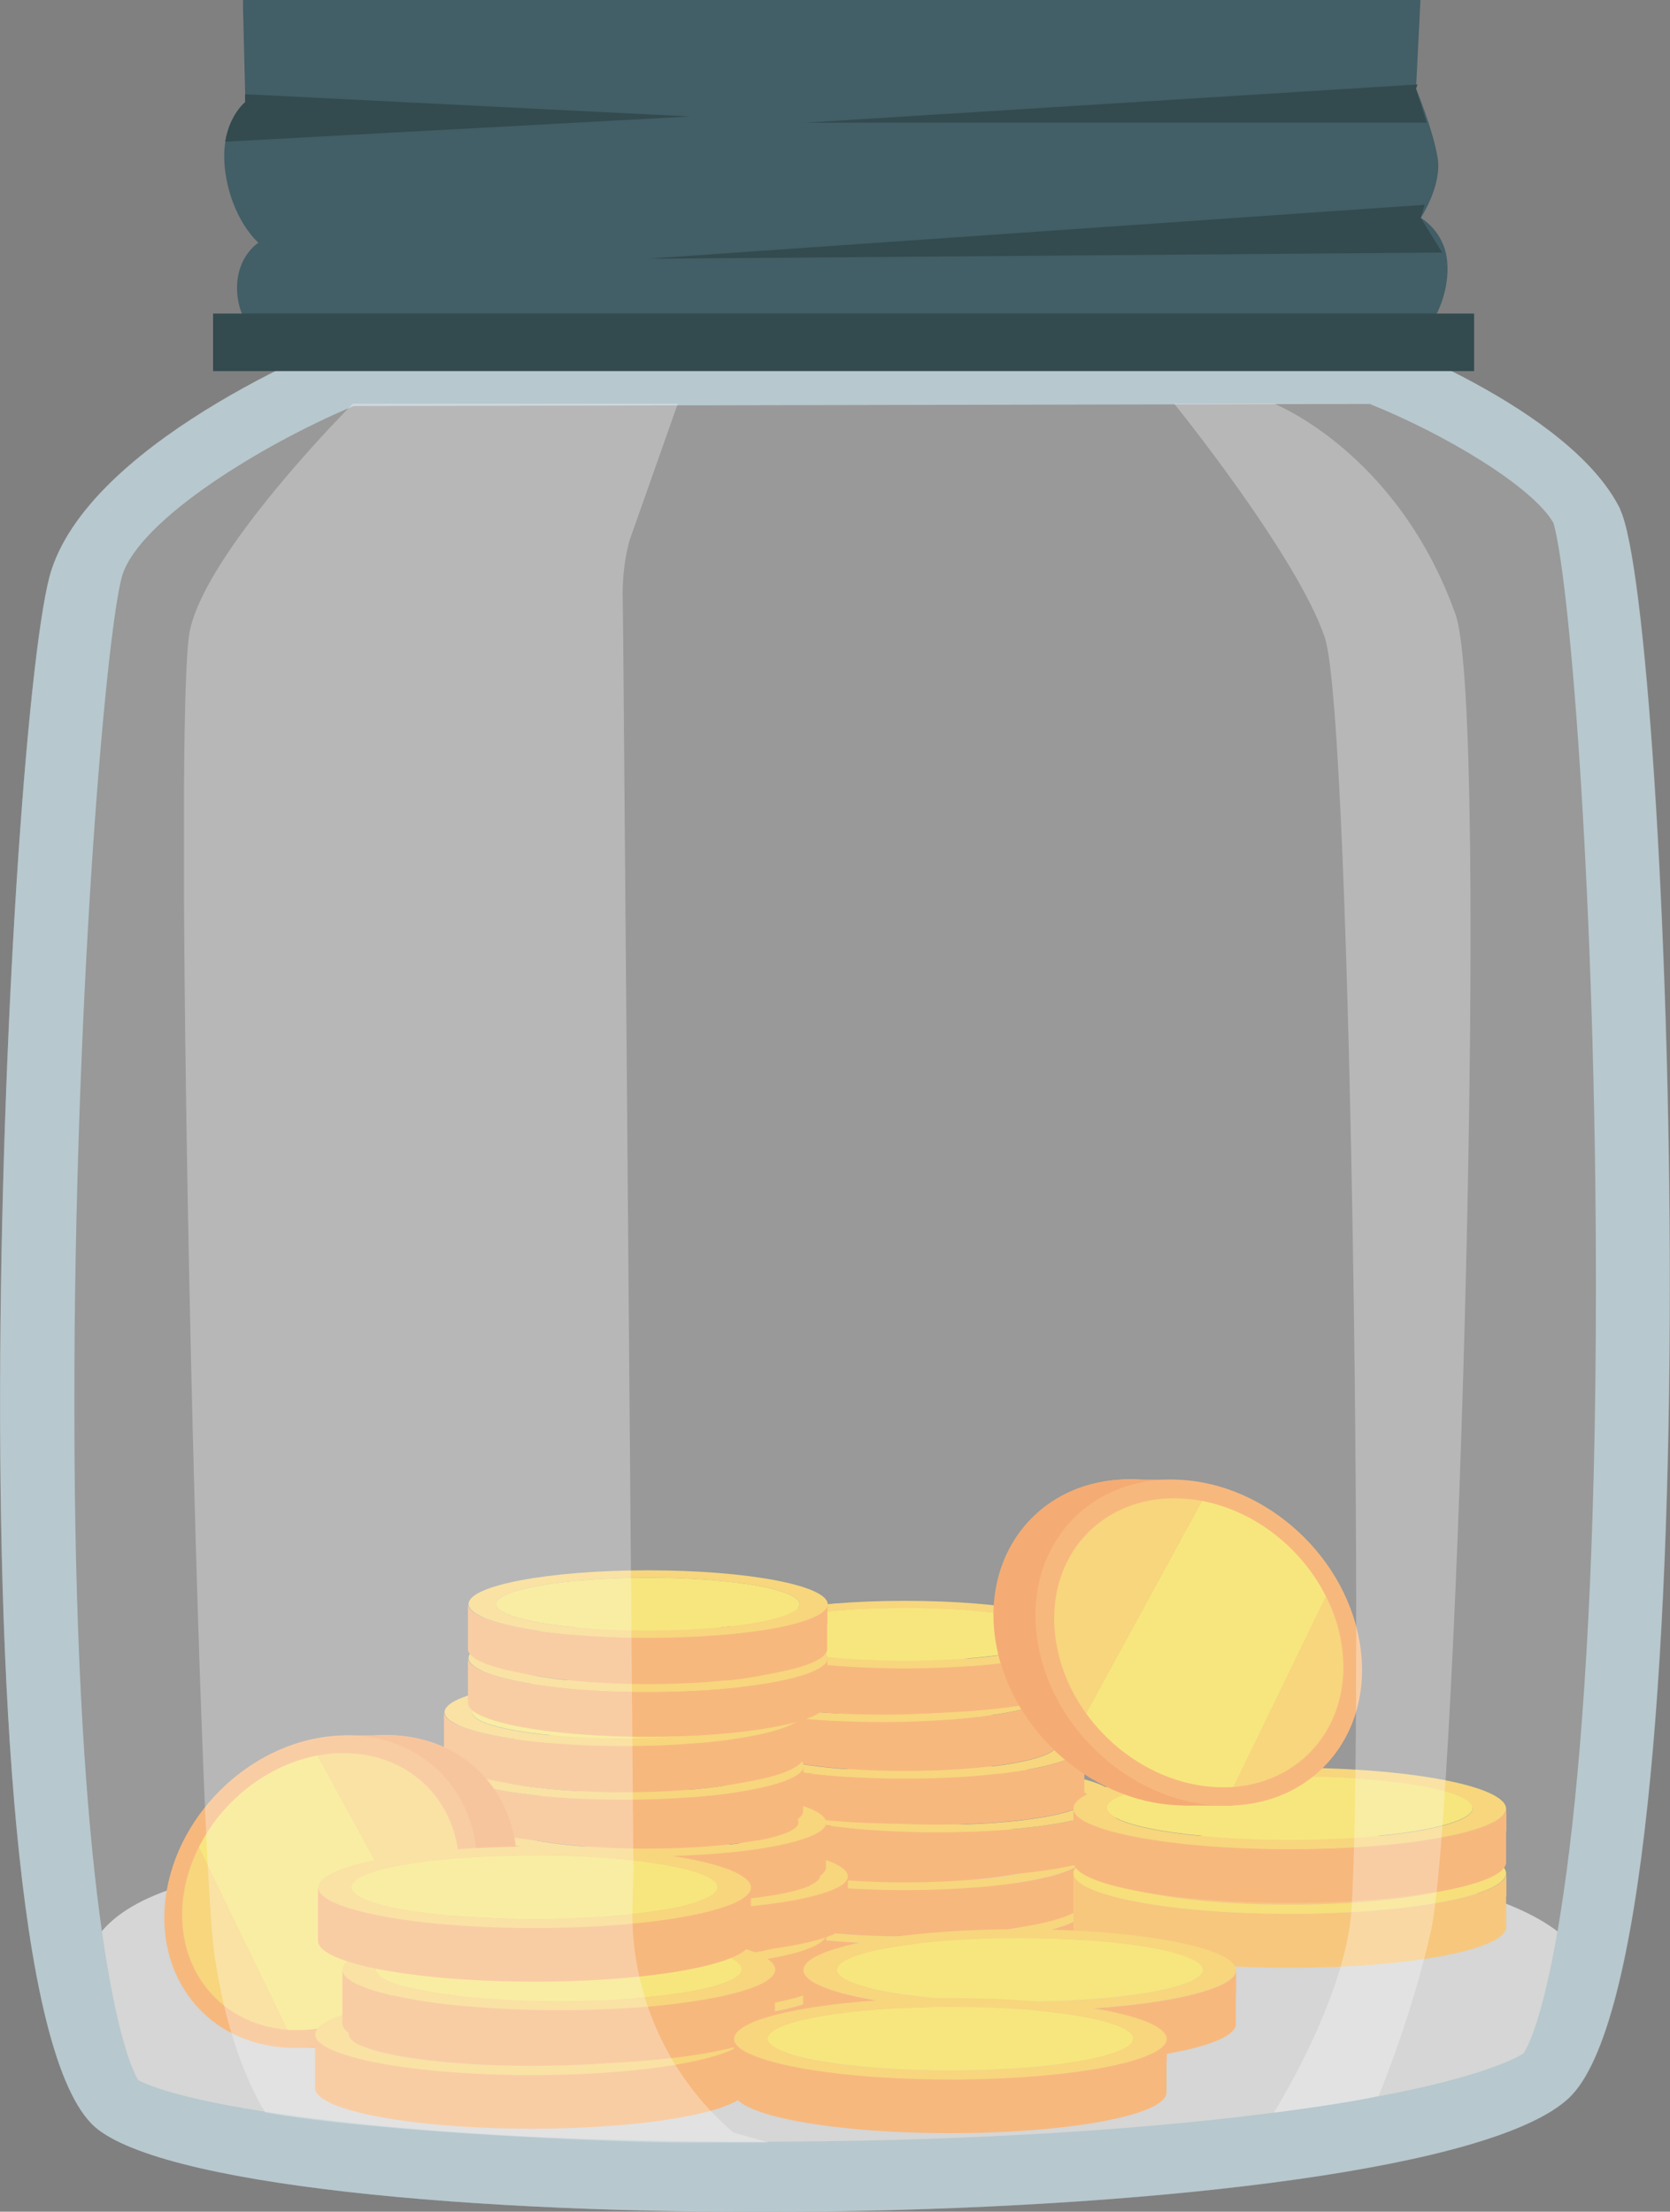 <svg xmlns="http://www.w3.org/2000/svg" id="Layer_2" data-name="Layer 2" viewBox="0 0 56.35 74.62"><rect x="0" y="0" width="56.35" height="74.62" fill="#808080" stroke="none"/><defs><clipPath id="clippath"><path d="M0 11.28h56.35v63.34H0z" class="cls-2"/></clipPath><clipPath id="clippath-1"><path d="M39.62 13.61h10.01v57.66H39.62z" class="cls-2"/></clipPath><clipPath id="clippath-2"><path d="M6.21 13.61h19.71v58.68H6.21z" class="cls-2"/></clipPath><style>.cls-2{fill:none}.cls-10,.cls-11,.cls-12,.cls-13,.cls-14,.cls-2,.cls-4,.cls-7,.cls-8,.cls-9{stroke-width:0}.cls-17{opacity:.3}.cls-4{fill:#d1d1d1}.cls-7{fill:#334a4f}.cls-8{fill:#fff}.cls-9{fill:#ffe75e}.cls-10{fill:#fb9a50}.cls-11{fill:#ffaa5e}.cls-12{fill:#ffd25c}.cls-13{fill:#ffbe5c}.cls-14{fill:#ffdd5a}</style></defs><g id="Layer_1-2" data-name="Layer 1"><path d="M53.5 68.6c-.99 2.44-11.37 4.78-25.39 4.78S2.72 71.24 2.72 68.6s-.98-5.94 13.04-5.94 41-2.1 37.73 5.94" class="cls-4"/><path d="M51.86 65.28c0 1.15-4.97 2.08-11.11 2.08s-11.11-.93-11.11-2.08 4.97-2.08 11.11-2.08 11.11.93 11.11 2.08M26.62 71.08c0 .84-3.62 1.51-8.09 1.51s-8.09-.68-8.09-1.51 3.62-1.51 8.09-1.51 8.09.68 8.09 1.51" class="cls-4"/><path d="M39.75 71.15c0 .8-3.46 1.45-7.73 1.45s-7.73-.65-7.73-1.45 3.46-1.45 7.73-1.45 7.73.65 7.73 1.45M27.88 68.38c0 .9-4.54 1.63-10.14 1.63S7.6 69.28 7.6 68.38s4.54-1.63 10.14-1.63 10.14.73 10.14 1.63M44.9 65.79c0 1.06-4.59 1.92-10.25 1.92s-10.25-.86-10.25-1.92 4.59-1.92 10.25-1.92 10.25.86 10.25 1.92" class="cls-4"/><path d="M43.89 68.74c0 .91-3.93 1.64-8.77 1.64s-8.77-.73-8.77-1.64 3.93-1.64 8.77-1.64 8.77.73 8.77 1.64" class="cls-4"/><path d="M36.6 65.1v.01-.01" class="cls-12"/><path d="M36.6 65.09v-.64c-.03.63-2.73 1.13-6.06 1.13-2.55 0-4.73-.3-5.63-.72-.28-.13-.44-.27-.44-.42v1.54c.07.62 2.76 1.12 6.06 1.12s6-.5 6.06-1.12v-.88Z" class="cls-11"/><path d="M30.54 63.55c2.83 0 5.12.4 5.12.89s-2.29.89-5.12.89-5.12-.4-5.12-.89 2.29-.89 5.12-.89m-5.63 1.31c.89.42 3.07.72 5.63.72 3.33 0 6.03-.51 6.06-1.13 0-.64-2.71-1.15-6.06-1.15s-6.06.51-6.06 1.14c0 .15.16.29.44.42" class="cls-12"/><path d="M30.54 65.33c2.83 0 5.12-.4 5.12-.89s-2.29-.89-5.12-.89-5.12.4-5.12.89 2.29.89 5.12.89" class="cls-11"/><path d="M36.6 63.29v.01-.01" class="cls-12"/><path d="M36.6 63.28v-.64c-.03.63-2.73 1.13-6.06 1.13-2.55 0-4.73-.3-5.63-.72-.28-.13-.44-.27-.44-.42v1.54c.07.62 2.76 1.12 6.06 1.12s6-.5 6.06-1.12v-.88Z" class="cls-11"/><path d="M30.54 61.74c2.83 0 5.12.4 5.12.89s-2.29.89-5.12.89-5.12-.4-5.12-.89 2.29-.89 5.12-.89m-5.63 1.31c.89.42 3.07.72 5.63.72 3.33 0 6.03-.51 6.06-1.13 0-.64-2.71-1.15-6.06-1.15s-6.06.51-6.06 1.14c0 .15.16.29.44.42" class="cls-12"/><path d="M30.54 63.51c2.83 0 5.12-.4 5.12-.89s-2.29-.89-5.12-.89-5.12.4-5.12.89 2.29.89 5.12.89" class="cls-11"/><path d="M37.67 61.34v.01-.01" class="cls-12"/><path d="M37.66 61.33v-.64c-.03.63-2.73 1.13-6.06 1.13-2.55 0-4.73-.3-5.63-.72-.28-.13-.44-.27-.44-.42v1.54c.07.62 2.76 1.12 6.06 1.12s6-.5 6.06-1.12v-.88Z" class="cls-11"/><path d="M31.6 59.79c2.83 0 5.12.4 5.12.89s-2.29.89-5.12.89-5.12-.4-5.12-.89 2.29-.89 5.12-.89m-5.62 1.31c.89.42 3.07.72 5.63.72 3.33 0 6.03-.51 6.06-1.13 0-.64-2.71-1.15-6.06-1.15s-6.06.51-6.06 1.14c0 .15.16.29.44.42" class="cls-12"/><path d="M31.6 61.56c2.83 0 5.12-.4 5.12-.89s-2.29-.89-5.12-.89-5.12.4-5.12.89 2.29.89 5.12.89" class="cls-11"/><path d="M36.6 59.53v.01-.01" class="cls-12"/><path d="M36.6 59.52v-.64c-.03.63-2.73 1.13-6.06 1.13-2.55 0-4.73-.3-5.63-.72-.28-.13-.44-.27-.44-.42v1.54c.07.62 2.76 1.12 6.06 1.12s6-.5 6.06-1.12v-.88Z" class="cls-11"/><path d="M30.54 57.98c2.83 0 5.12.4 5.12.89s-2.29.89-5.12.89-5.12-.4-5.12-.89 2.29-.89 5.12-.89m-5.63 1.31c.89.42 3.07.72 5.63.72 3.33 0 6.03-.51 6.06-1.13 0-.64-2.71-1.15-6.06-1.15s-6.06.51-6.06 1.14c0 .15.16.29.44.42" class="cls-12"/><path d="M30.54 59.75c2.83 0 5.12-.4 5.12-.89s-2.29-.89-5.12-.89-5.12.4-5.12.89 2.29.89 5.12.89" class="cls-11"/><path d="M35.83 57.62v.01-.01" class="cls-12"/><path d="M35.83 57.61v-.64c-.03.63-2.73 1.13-6.06 1.13-2.55 0-4.73-.3-5.63-.72-.28-.13-.44-.27-.44-.42v1.54c.07.62 2.76 1.12 6.06 1.12s6-.5 6.06-1.12v-.88Z" class="cls-11"/><path d="M29.77 56.07c2.83 0 5.12.4 5.12.89s-2.29.89-5.12.89-5.12-.4-5.12-.89 2.29-.89 5.12-.89m-5.63 1.31c.89.42 3.07.72 5.63.72 3.33 0 6.03-.51 6.06-1.13 0-.64-2.71-1.15-6.06-1.15s-6.06.51-6.06 1.14c0 .15.16.29.44.42" class="cls-12"/><path d="M29.77 57.85c2.83 0 5.12-.4 5.12-.89s-2.29-.89-5.12-.89-5.12.4-5.12.89 2.29.89 5.12.89" class="cls-11"/><path d="M36.6 55.81v.01-.01" class="cls-12"/><path d="M36.6 55.8v-.64c-.03.63-2.73 1.13-6.06 1.13-2.55 0-4.73-.3-5.63-.72-.28-.13-.44-.27-.44-.42v1.54c.07.62 2.76 1.12 6.06 1.12s6-.5 6.06-1.12v-.88Z" class="cls-11"/><path d="M30.54 54.26c2.83 0 5.12.4 5.12.89s-2.29.89-5.12.89-5.12-.4-5.12-.89 2.29-.89 5.12-.89m-5.63 1.31c.89.42 3.07.72 5.63.72 3.33 0 6.03-.51 6.06-1.13 0-.64-2.71-1.15-6.06-1.15s-6.06.51-6.06 1.14c0 .15.16.29.44.42" class="cls-12"/><path d="M30.54 56.03c2.83 0 5.12-.4 5.12-.89s-2.29-.89-5.12-.89-5.12.4-5.12.89 2.29.89 5.12.89" class="cls-9"/><path d="M27.88 67.72v.01-.01" class="cls-12"/><path d="M27.88 67.71v-.64c-.03.63-2.73 1.13-6.06 1.13-2.55 0-4.73-.3-5.63-.72-.28-.13-.44-.27-.44-.42v1.54c.07.62 2.76 1.12 6.06 1.12s6-.5 6.06-1.12v-.88Z" class="cls-11"/><path d="M21.82 66.17c2.83 0 5.12.4 5.12.89s-2.29.89-5.12.89-5.12-.4-5.12-.89 2.29-.89 5.12-.89m-5.63 1.31c.89.42 3.07.72 5.63.72 3.33 0 6.03-.51 6.06-1.13 0-.64-2.71-1.15-6.06-1.15s-6.06.51-6.06 1.14c0 .15.16.29.44.42" class="cls-12"/><path d="M21.82 67.94c2.83 0 5.12-.4 5.12-.89s-2.29-.89-5.12-.89-5.12.4-5.12.89 2.29.89 5.12.89" class="cls-11"/><path d="M27.88 65.91v.01-.01" class="cls-12"/><path d="M27.88 65.9v-.64c-.03.63-2.73 1.13-6.06 1.13-2.55 0-4.73-.3-5.63-.72-.28-.13-.44-.27-.44-.42v1.54c.07.62 2.76 1.12 6.06 1.12s6-.5 6.06-1.12v-.88Z" class="cls-11"/><path d="M21.82 64.36c2.83 0 5.12.4 5.12.89s-2.29.89-5.12.89-5.12-.4-5.12-.89 2.29-.89 5.12-.89m-5.63 1.31c.89.42 3.07.72 5.63.72 3.33 0 6.03-.51 6.06-1.13 0-.64-2.71-1.15-6.06-1.15s-6.06.51-6.06 1.14c0 .15.16.29.44.42" class="cls-12"/><path d="M21.82 66.13c2.83 0 5.12-.4 5.12-.89s-2.29-.89-5.12-.89-5.12.4-5.12.89 2.29.89 5.12.89" class="cls-11"/><path d="M28.61 63.96v.01-.01" class="cls-12"/><path d="M28.61 63.95v-.64c-.03.63-2.73 1.13-6.06 1.13-2.55 0-4.73-.3-5.63-.72-.28-.13-.44-.27-.44-.42v1.54c.07.62 2.76 1.12 6.06 1.12s6-.5 6.06-1.12v-.88Z" class="cls-11"/><path d="M22.55 62.41c2.83 0 5.12.4 5.12.89s-2.29.89-5.12.89-5.12-.4-5.12-.89 2.29-.89 5.12-.89m-5.63 1.31c.89.42 3.07.72 5.63.72 3.33 0 6.03-.51 6.06-1.13 0-.64-2.71-1.15-6.06-1.15s-6.06.51-6.06 1.14c0 .15.16.29.44.42" class="cls-12"/><path d="M22.55 64.18c2.83 0 5.12-.4 5.12-.89s-2.29-.89-5.12-.89-5.12.4-5.12.89 2.29.89 5.12.89" class="cls-11"/><path d="M27.88 62.14v.01-.01" class="cls-12"/><path d="M27.88 62.13v-.64c-.03.63-2.73 1.13-6.06 1.13-2.55 0-4.73-.3-5.63-.72-.28-.13-.44-.27-.44-.42v1.54c.07.62 2.76 1.12 6.06 1.12s6-.5 6.06-1.12v-.88Z" class="cls-11"/><path d="M21.82 60.6c2.83 0 5.12.4 5.12.89s-2.29.89-5.12.89-5.12-.4-5.12-.89 2.29-.89 5.12-.89m-5.63 1.31c.89.42 3.07.72 5.63.72 3.33 0 6.03-.51 6.06-1.13 0-.64-2.71-1.15-6.06-1.15s-6.06.51-6.06 1.14c0 .15.16.29.44.42" class="cls-12"/><path d="M21.82 62.37c2.83 0 5.12-.4 5.12-.89s-2.29-.89-5.12-.89-5.12.4-5.12.89 2.29.89 5.12.89" class="cls-11"/><path d="M27.12 60.24v.01-.01" class="cls-12"/><path d="M27.11 60.23v-.64c-.03.63-2.73 1.13-6.06 1.13-2.55 0-4.73-.3-5.63-.72-.28-.13-.44-.27-.44-.42v1.54c.07.62 2.76 1.12 6.06 1.12s6-.5 6.06-1.12v-.88Z" class="cls-11"/><path d="M21.05 58.69c2.83 0 5.12.4 5.12.89s-2.29.89-5.12.89-5.12-.4-5.12-.89 2.29-.89 5.12-.89M15.43 60c.89.42 3.07.72 5.63.72 3.33 0 6.03-.51 6.06-1.13 0-.64-2.71-1.15-6.06-1.15S15 58.95 15 59.58c0 .15.16.29.44.42" class="cls-12"/><path d="M21.05 60.47c2.83 0 5.12-.4 5.12-.89s-2.29-.89-5.12-.89-5.12.4-5.12.89 2.29.89 5.12.89" class="cls-11"/><path d="M27.12 58.43v.01-.01" class="cls-12"/><path d="M27.11 58.42v-.64c-.03.63-2.73 1.13-6.06 1.13-2.55 0-4.73-.3-5.63-.72-.28-.13-.44-.27-.44-.42v1.54c.07.62 2.76 1.12 6.06 1.12s6-.5 6.06-1.12v-.88Z" class="cls-11"/><path d="M21.05 56.88c2.83 0 5.12.4 5.12.89s-2.29.89-5.12.89-5.12-.4-5.12-.89 2.29-.89 5.12-.89m-5.62 1.31c.89.42 3.07.72 5.63.72 3.33 0 6.03-.51 6.06-1.13 0-.64-2.71-1.15-6.06-1.15S15 57.14 15 57.77c0 .15.16.29.44.42" class="cls-12"/><path d="M21.05 58.65c2.83 0 5.12-.4 5.12-.89s-2.29-.89-5.12-.89-5.12.4-5.12.89 2.29.89 5.12.89" class="cls-9"/><path d="M27.93 56.6v.01-.01" class="cls-12"/><path d="M27.92 56.59v-.64c-.03.63-2.73 1.13-6.06 1.13-2.55 0-4.73-.3-5.63-.72-.28-.13-.44-.27-.44-.42v1.54c.07.62 2.76 1.12 6.06 1.12s6-.5 6.06-1.12v-.88Z" class="cls-11"/><path d="M21.86 55.05c2.83 0 5.12.4 5.12.89s-2.29.89-5.12.89-5.12-.4-5.12-.89 2.29-.89 5.12-.89m-5.62 1.31c.89.42 3.07.72 5.63.72 3.33 0 6.03-.51 6.06-1.13 0-.64-2.71-1.15-6.06-1.15s-6.06.51-6.06 1.14c0 .15.16.29.44.42" class="cls-12"/><path d="M21.86 56.82c2.83 0 5.12-.4 5.12-.89s-2.29-.89-5.12-.89-5.12.4-5.12.89 2.29.89 5.12.89" class="cls-11"/><path d="M27.93 54.78v.01-.01" class="cls-12"/><path d="M27.92 54.77v-.64c-.03.63-2.73 1.13-6.06 1.13-2.55 0-4.73-.3-5.63-.72-.28-.13-.44-.27-.44-.42v1.54c.07.62 2.76 1.12 6.06 1.12s6-.5 6.06-1.12v-.88Z" class="cls-11"/><path d="M21.86 53.23c2.83 0 5.12.4 5.12.89s-2.29.89-5.12.89-5.12-.4-5.12-.89 2.29-.89 5.12-.89m-5.62 1.31c.89.42 3.07.72 5.63.72 3.33 0 6.03-.51 6.06-1.13 0-.64-2.71-1.15-6.06-1.15s-6.06.51-6.06 1.14c0 .15.16.29.44.42" class="cls-12"/><path d="M21.86 55.01c2.83 0 5.12-.4 5.12-.89s-2.29-.89-5.12-.89-5.12.4-5.12.89 2.29.89 5.12.89" class="cls-9"/><path d="M50.83 63.99V64v-.01" class="cls-14"/><path d="M50.83 63.98v-.77c-.04.75-3.29 1.36-7.3 1.36-3.08 0-5.7-.36-6.78-.87-.34-.16-.53-.33-.53-.51v1.85c.09.75 3.32 1.35 7.3 1.35s7.23-.6 7.3-1.35v-1.06Z" class="cls-13"/><path d="M43.52 62.12c3.41 0 6.17.48 6.17 1.07s-2.76 1.07-6.17 1.07-6.17-.48-6.17-1.07 2.76-1.07 6.17-1.07m-6.78 1.58c1.08.51 3.7.87 6.78.87 4.01 0 7.26-.61 7.3-1.36 0-.77-3.27-1.39-7.3-1.39s-7.3.62-7.3 1.38c0 .18.19.35.53.51" class="cls-14"/><path d="M43.52 64.26c3.41 0 6.17-.48 6.17-1.07s-2.76-1.07-6.17-1.07-6.17.48-6.17 1.07 2.76 1.07 6.17 1.07" class="cls-13"/><path d="M50.83 61.8v.01-.01" class="cls-12"/><path d="M50.83 61.79v-.77c-.04.75-3.29 1.36-7.3 1.36-3.08 0-5.7-.36-6.78-.87-.34-.16-.53-.33-.53-.51v1.85c.09.75 3.32 1.35 7.3 1.35s7.23-.6 7.3-1.35v-1.06Z" class="cls-11"/><path d="M43.52 59.94c3.41 0 6.17.48 6.17 1.07s-2.76 1.07-6.17 1.07-6.17-.48-6.17-1.07 2.76-1.07 6.17-1.07m-6.78 1.58c1.08.51 3.7.87 6.78.87 4.01 0 7.26-.61 7.3-1.36 0-.77-3.27-1.39-7.3-1.39s-7.3.62-7.3 1.38c0 .18.19.35.53.51" class="cls-12"/><path d="M43.52 62.07c3.41 0 6.17-.48 6.17-1.07s-2.76-1.07-6.17-1.07-6.17.48-6.17 1.07 2.76 1.07 6.17 1.07" class="cls-9"/><path d="M37.87 50.3h1.73l.03-.38H37.9l-.03.38zM39.91 60.92h1.69l.03-.38h-1.69l-.03.38z" class="cls-10"/><path d="M38.1 49.91c2.99-.03 5.86 2.4 6.4 5.44.54 3.04-1.45 5.53-4.44 5.56-2.99.03-5.86-2.4-6.4-5.44-.54-3.04 1.45-5.53 4.44-5.56" class="cls-11"/><path d="M38.05 49.91c2.99-.03 5.86 2.41 6.4 5.44.54 3.04-1.45 5.53-4.44 5.56-2.99.03-5.86-2.41-6.4-5.44-.54-3.04 1.45-5.53 4.44-5.56" class="cls-10"/><path d="M35.03 55.48c.54 3.04 3.4 5.48 6.4 5.44 2.99-.03 4.98-2.52 4.44-5.56-.54-3.04-3.4-5.48-6.4-5.44-2.99.03-4.98 2.52-4.44 5.56" class="cls-11"/><path d="M39.58 50.55c-2.65.03-4.41 2.23-3.93 4.93.15.85.5 1.64 1 2.33l3.91-7.17c-.32-.06-.65-.09-.98-.09M45.25 55.37a5.28 5.28 0 0 0-.51-1.51l-3.12 6.43c2.48-.19 4.09-2.33 3.63-4.91" class="cls-12"/><path d="m40.56 50.64-3.91 7.17c1.08 1.5 2.85 2.51 4.67 2.49.1 0 .2 0 .3-.01l3.12-6.43c-.82-1.64-2.42-2.89-4.18-3.22" class="cls-9"/><path d="M13.28 58.92h-1.65l-.03-.37h1.65l.03.37zM11.33 69.09H9.71l-.03-.37h1.62l.03.37z" class="cls-10"/><path d="M13.07 58.54c-2.87-.03-5.61 2.3-6.13 5.21-.52 2.91 1.39 5.3 4.25 5.33 2.87.03 5.61-2.3 6.13-5.21.52-2.91-1.39-5.3-4.25-5.33" class="cls-11"/><path d="M13.11 58.54c-2.87-.03-5.61 2.3-6.13 5.22-.52 2.91 1.39 5.3 4.25 5.33 2.87.03 5.61-2.3 6.13-5.22.52-2.91-1.39-5.3-4.25-5.33" class="cls-10"/><path d="M16.01 63.88c-.52 2.91-3.26 5.25-6.13 5.21-2.87-.03-4.77-2.42-4.25-5.33.52-2.91 3.26-5.25 6.13-5.21 2.87.03 4.77 2.42 4.25 5.33" class="cls-11"/><path d="M11.65 59.15c2.54.03 4.23 2.14 3.77 4.72-.14.81-.48 1.57-.96 2.23l-3.75-6.87c.31-.06.62-.09.94-.08M6.22 63.77c.09-.51.26-.99.49-1.45l2.99 6.16c-2.38-.18-3.92-2.23-3.48-4.71" class="cls-12"/><path d="m10.71 59.23 3.75 6.87c-1.04 1.44-2.73 2.41-4.47 2.39-.1 0-.2 0-.29-.01l-2.99-6.16c.79-1.57 2.31-2.77 4-3.09" class="cls-9"/><path d="M25.24 69.43v.01-.01" class="cls-12"/><path d="M25.24 69.41v-.77c-.04.75-3.29 1.36-7.3 1.36-3.08 0-5.7-.36-6.78-.87-.34-.16-.53-.33-.53-.51v1.85c.09.75 3.32 1.35 7.3 1.35s7.23-.6 7.3-1.35v-1.06Z" class="cls-11"/><path d="M17.94 67.56c3.41 0 6.17.48 6.17 1.07s-2.76 1.07-6.17 1.07-6.17-.48-6.17-1.07 2.76-1.07 6.17-1.07m-6.78 1.58c1.08.51 3.7.87 6.78.87 4.01 0 7.26-.61 7.3-1.36 0-.77-3.27-1.39-7.3-1.39s-7.3.62-7.3 1.38c0 .18.19.35.53.51" class="cls-12"/><path d="M17.94 69.7c3.41 0 6.17-.48 6.17-1.07s-2.76-1.07-6.17-1.07-6.17.48-6.17 1.07 2.76 1.07 6.17 1.07" class="cls-11"/><path d="M26.16 67.24v.01-.01" class="cls-12"/><path d="M26.16 67.23v-.77c-.04.75-3.29 1.36-7.3 1.36-3.08 0-5.7-.36-6.78-.87-.34-.16-.53-.33-.53-.51v1.85c.09.75 3.32 1.35 7.3 1.35s7.23-.6 7.3-1.35v-1.06Z" class="cls-11"/><path d="M18.86 65.37c3.41 0 6.17.48 6.17 1.07s-2.76 1.07-6.17 1.07-6.17-.48-6.17-1.07 2.76-1.07 6.17-1.07m-6.78 1.58c1.08.51 3.7.87 6.78.87 4.01 0 7.26-.61 7.3-1.36 0-.77-3.27-1.39-7.3-1.39s-7.3.62-7.3 1.38c0 .18.19.35.53.51" class="cls-12"/><path d="M18.86 67.51c3.41 0 6.17-.48 6.17-1.07s-2.76-1.07-6.17-1.07-6.17.48-6.17 1.07 2.76 1.07 6.17 1.07" class="cls-9"/><path d="M41.72 67.26v.01-.01" class="cls-12"/><path d="M41.71 67.25v-.77c-.04.75-3.29 1.36-7.3 1.36-3.08 0-5.7-.36-6.78-.87-.34-.16-.53-.33-.53-.51v1.85c.09.75 3.32 1.35 7.3 1.35s7.23-.6 7.3-1.35v-1.06Z" class="cls-11"/><path d="M34.41 65.39c3.41 0 6.17.48 6.17 1.07s-2.76 1.07-6.17 1.07-6.17-.48-6.17-1.07 2.76-1.07 6.17-1.07m-6.78 1.58c1.08.51 3.7.87 6.78.87 4.01 0 7.26-.61 7.3-1.36 0-.77-3.27-1.39-7.3-1.39s-7.3.62-7.3 1.38c0 .18.19.35.53.51" class="cls-12"/><path d="M34.41 67.53c3.41 0 6.17-.48 6.17-1.07s-2.76-1.07-6.17-1.07-6.17.48-6.17 1.07 2.76 1.07 6.17 1.07" class="cls-9"/><path d="M25.34 64.47v.01-.01" class="cls-12"/><path d="M25.34 64.45v-.77c-.04.75-3.29 1.36-7.3 1.36-3.08 0-5.7-.36-6.78-.87-.34-.16-.53-.33-.53-.51v1.85c.09.75 3.32 1.35 7.3 1.35s7.23-.6 7.3-1.35v-1.06Z" class="cls-11"/><path d="M18.04 62.6c3.41 0 6.17.48 6.17 1.07s-2.76 1.07-6.17 1.07-6.17-.48-6.17-1.07 2.76-1.07 6.17-1.07m-6.78 1.58c1.08.51 3.7.87 6.78.87 4.01 0 7.26-.61 7.3-1.36 0-.77-3.27-1.39-7.3-1.39s-7.3.62-7.3 1.38c0 .18.19.35.53.51" class="cls-12"/><path d="M18.04 64.74c3.41 0 6.17-.48 6.17-1.07s-2.76-1.07-6.17-1.07-6.17.48-6.17 1.07 2.76 1.07 6.17 1.07" class="cls-9"/><path d="M39.37 69.58v.01-.01" class="cls-12"/><path d="M39.37 69.56v-.77c-.04.75-3.29 1.36-7.3 1.36-3.08 0-5.7-.36-6.78-.87-.34-.16-.53-.33-.53-.51v1.85c.09.75 3.32 1.35 7.3 1.35s7.23-.6 7.3-1.35v-1.06Z" class="cls-11"/><path d="M32.07 67.71c3.41 0 6.17.48 6.17 1.07s-2.76 1.07-6.17 1.07-6.17-.48-6.17-1.07 2.76-1.07 6.17-1.07m-6.78 1.58c1.08.51 3.7.87 6.78.87 4.01 0 7.26-.61 7.3-1.36 0-.77-3.27-1.39-7.3-1.39s-7.3.62-7.3 1.38c0 .18.19.35.53.51" class="cls-12"/><path d="M32.07 69.85c3.41 0 6.17-.48 6.17-1.07s-2.76-1.07-6.17-1.07-6.17.48-6.17 1.07 2.76 1.07 6.17 1.07" class="cls-9"/><g clip-path="url(#clippath)" opacity=".25"><path fill="#dfe2e0" stroke-width="0" d="M46.16 11.28s6.82 2.46 8.51 5.9c1.69 3.44 3.37 48.84-1.73 53.61-5.09 4.77-44.39 5.06-49.62 1.06-5.24-4-3.06-48.01-1.59-52.6 1.47-4.59 10.15-7.91 10.15-7.91l34.28-.07Z"/></g><path fill="#b7c8ce" stroke-width="0" d="M54.67 17.18c-1.69-3.44-8.51-5.9-8.51-5.9l-34.28.07s-8.68 3.32-10.15 7.9c-1.47 4.59-3.65 48.6 1.58 52.6 5.24 4 44.53 3.7 49.62-1.06 5.1-4.77 3.42-50.17 1.73-53.61m-.81 26.27c0 17.44-1.57 24.45-2.44 25.83-.35.22-2.08 1.13-7.84 1.92-4.27.59-9.76.96-15.47 1.04-13.19.2-21.61-1.08-23.44-2.06-.82-1.43-2.15-7.7-2.15-22.65 0-.88 0-1.79.01-2.73.13-12.93 1.12-23.79 1.61-25.4.61-1.89 4.73-4.41 7.8-5.7 1.32 0 33.01-.07 34.29-.07 2.54 1.02 5.5 2.79 6.2 4.02.58 2.06 1.43 13.08 1.43 25.68v.1Z"/><g class="cls-17" clip-path="url(#clippath-1)"><path d="M42.97 13.61s4.18 1.63 6.14 7.11c1.18 3.28.06 40.53-.83 44.45-.67 2.94-1.76 5.54-1.76 5.54-.62.17-2.28.41-3.54.57 0 0 2.15-3.4 2.57-6.34.49-3.47.1-40.65-.85-43.44-.95-2.78-5.08-7.88-5.08-7.88h3.36Z" class="cls-8"/></g><path fill="#425e66" stroke-width="0" d="M48.83 8.8c-.1-1.01-.89-1.45-.89-1.45s.72-1.08.57-2.02c-.15-.94-.73-2.34-.73-2.34l.15-3H8.2v.28l.08 3.17s-.9.7-.68 2.34c.22 1.64 1.12 2.41 1.12 2.41s-.75.46-.72 1.59c.03 1.12.85 1.87.85 1.87l39.59-.99s.49-.85.39-1.86"/><path d="m48.66 8.52-.72-1.17.13-.44-26.23 1.82 26.82-.21zM47.83 2.85 27.17 4.14h20.97L47.78 3l.05-.15zM8.27 3.19v.26s-.52.41-.67 1.33l15.67-.85-15-.75ZM7.19 10.58h42.55v1.94H7.19z" class="cls-7"/><g class="cls-17" clip-path="url(#clippath-2)"><path d="m25.92 72.28-1.17-.33a9.705 9.705 0 0 1-3.41-7.66c.01-.51.03-1.01.03-1.52l-.34-41.03-.02-1.68c0-.62.07-1.25.24-1.85l1.62-4.59H11.9l-.76.8c-1.52 1.63-4.29 4.82-4.73 6.84-.61 2.8.28 41.05.83 44.73.44 2.94 1.31 4.61 1.64 5.16.03.05.05.09.07.12 3.28.61 12.04 1.12 16.95 1.03" class="cls-8"/></g></g></svg>